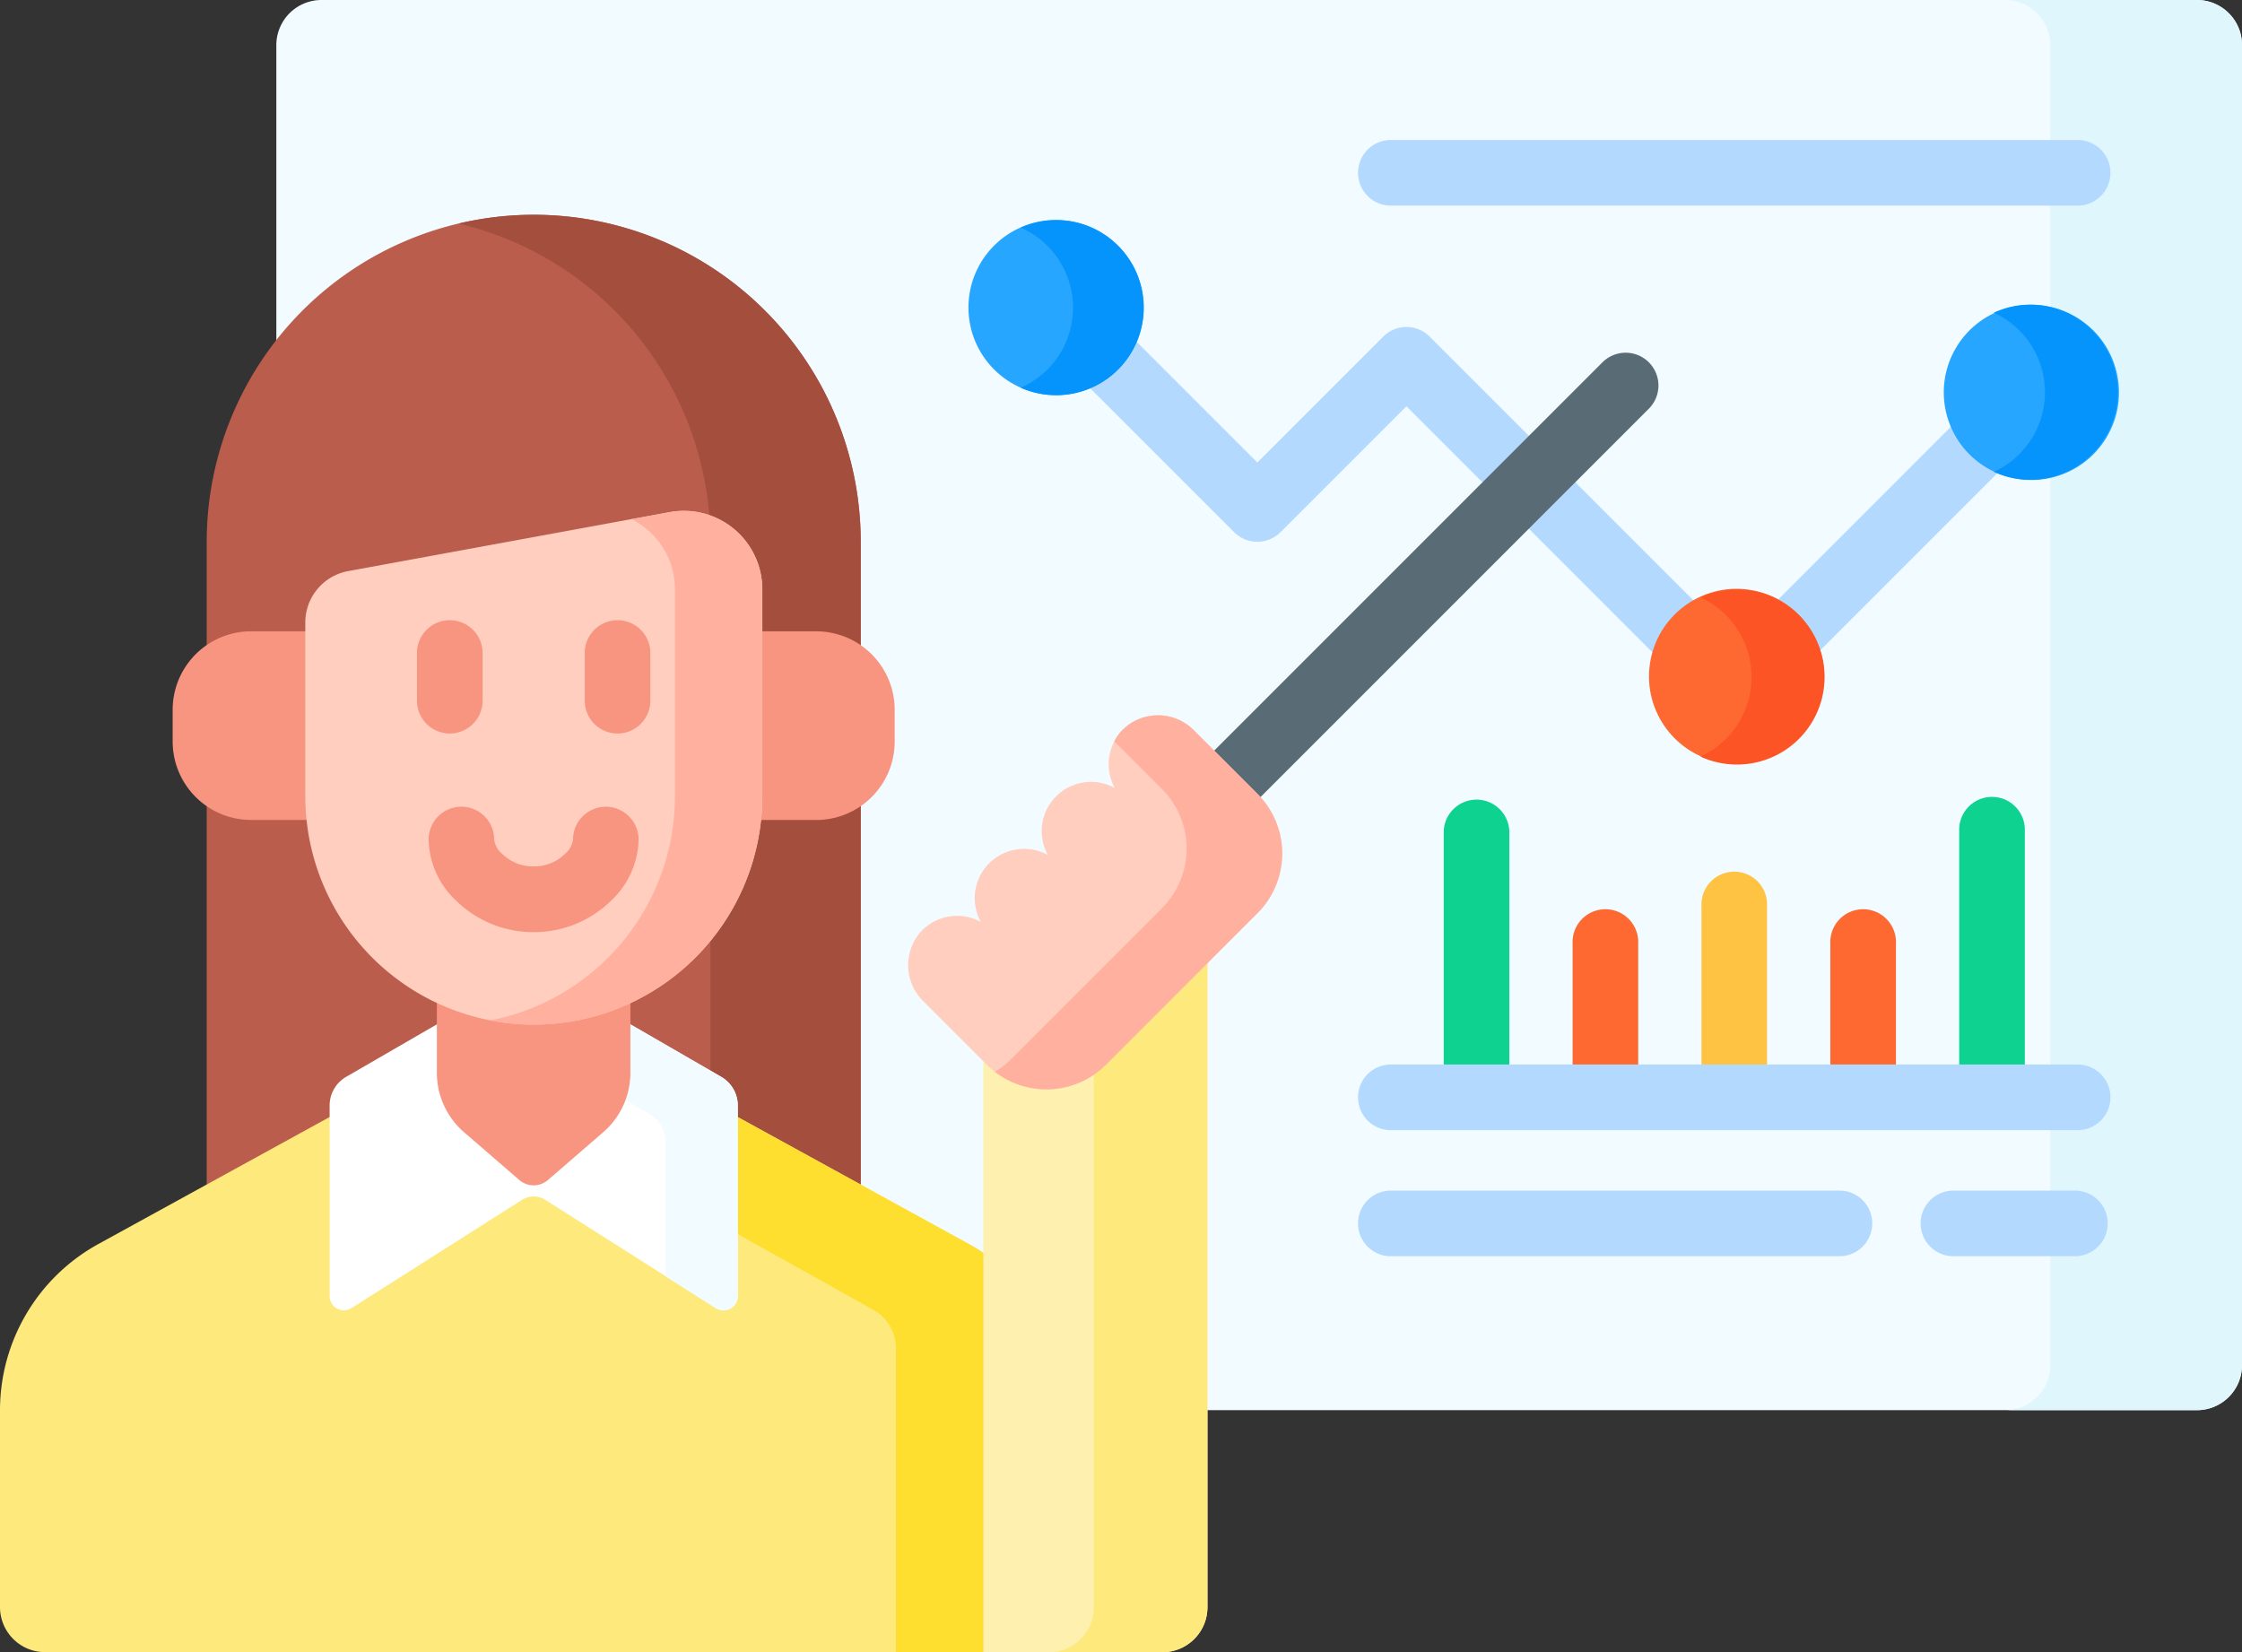 <svg xmlns="http://www.w3.org/2000/svg" width="78.6" height="57.92" viewBox="0 0 78.6 57.92">
  <rect x="0" y="0" width="78.6" height="57.92" fill="#333333" stroke="none"/>
  <g id="business" transform="translate(0 -67.353)">
    <g id="Group_25939" data-name="Group 25939" transform="translate(0 67.353)">
      <g id="Group_25915" data-name="Group 25915" transform="translate(9.687 0)">
        <path id="Path_19995" data-name="Path 19995" d="M130.43,67.353H64.681A1.582,1.582,0,0,0,63.1,68.935v10.6a11.306,11.306,0,0,1,20.334,6.811V108.97l3.875,2.128a6.329,6.329,0,0,1,.583.364v5.325h42.54a1.581,1.581,0,0,0,1.581-1.582V68.935A1.581,1.581,0,0,0,130.43,67.353Z" transform="translate(-63.099 -67.353)" fill="#f2fbff"/>
      </g>
      <g id="Group_25916" data-name="Group 25916" transform="translate(70.297 0)">
        <path id="Path_19996" data-name="Path 19996" d="M464.636,67.353h-6.721a1.582,1.582,0,0,1,1.582,1.582v46.271a1.581,1.581,0,0,1-1.582,1.582h6.721a1.582,1.582,0,0,0,1.582-1.582V68.935A1.581,1.581,0,0,0,464.636,67.353Z" transform="translate(-457.915 -67.353)" fill="#dff6fd"/>
      </g>
      <g id="Group_25928" data-name="Group 25928" transform="translate(0 7.53)">
        <g id="Group_25917" data-name="Group 25917" transform="translate(7.245 0)">
          <path id="Path_19997" data-name="Path 19997" d="M51.672,148.128v-.5a1,1,0,0,1,.5-.865l3.261-1.883v-.787a7.99,7.99,0,0,0,6.46,0v.787l3.261,1.883a1,1,0,0,1,.5.865v.5l4.474,2.457V127.865a11.464,11.464,0,1,0-22.929,0v22.719Z" transform="translate(-47.197 -116.401)" fill="#bb5d4c"/>
        </g>
        <path id="Path_19998" data-name="Path 19998" d="M107.352,116.4a11.485,11.485,0,0,0-2.634.308,11.469,11.469,0,0,1,8.791,10.224,2.751,2.751,0,0,1,1.854,2.6v7.247a7.977,7.977,0,0,1-1.815,5.078v4.731l.295.17a1,1,0,0,1,.5.865v.5l4.474,2.457V127.865A11.465,11.465,0,0,0,107.352,116.4Z" transform="translate(-88.642 -116.401)" fill="#a44f3e"/>
        <g id="Group_25918" data-name="Group 25918" transform="translate(0 31.54)">
          <path id="Path_19999" data-name="Path 19999" d="M34.632,326.812a6.655,6.655,0,0,0-.662-.42L25.7,321.852v6.367a.329.329,0,0,1-.1.241.342.342,0,0,1-.234.095.329.329,0,0,1-.178-.053l-6.093-3.868a.714.714,0,0,0-.765,0L12.234,328.5a.328.328,0,0,1-.178.053.337.337,0,0,1-.336-.336v-6.367l-8.269,4.541A6.652,6.652,0,0,0,0,332.224v6.9A1.581,1.581,0,0,0,1.582,340.7h33.05Z" transform="translate(0 -321.852)" fill="#fee97d"/>
        </g>
        <path id="Path_20000" data-name="Path 20000" d="M175.68,326.393l-8.269-4.541v4.1l4.922,2.751a1.535,1.535,0,0,1,.786,1.34V340.7h3.224V326.812A6.655,6.655,0,0,0,175.68,326.393Z" transform="translate(-141.711 -290.312)" fill="#fedf30"/>
        <g id="Group_25919" data-name="Group 25919" transform="translate(11.556 28.201)">
          <path id="Path_20001" data-name="Path 20001" d="M89,302.12,85.511,300.1q-.128.007-.259.007H79.611q-.13,0-.259-.007L75.86,302.12a1.163,1.163,0,0,0-.582,1.007v6.682a.5.5,0,0,0,.766.421l5.977-3.794a.767.767,0,0,1,.823,0l5.977,3.794a.5.5,0,0,0,.766-.421v-6.682A1.164,1.164,0,0,0,89,302.12Z" transform="translate(-75.278 -300.103)" fill="#fff"/>
        </g>
        <g id="Group_25920" data-name="Group 25920" transform="translate(21.929 28.382)">
          <path id="Path_20002" data-name="Path 20002" d="M146.2,303.119l-3.179-1.835v1.7a2.748,2.748,0,0,1-.174.955l.824.476a1.163,1.163,0,0,1,.582,1.007v4.691l1.764,1.12a.5.5,0,0,0,.766-.421v-6.682A1.164,1.164,0,0,0,146.2,303.119Z" transform="translate(-142.847 -301.284)" fill="#f2fbff"/>
        </g>
        <g id="Group_25921" data-name="Group 25921" transform="translate(15.316 27.433)">
          <path id="Path_20003" data-name="Path 20003" d="M103.165,295.875a7.781,7.781,0,0,1-3.393-.775v2.647a2.751,2.751,0,0,0,.952,2.081l1.94,1.678a.768.768,0,0,0,1,0l1.94-1.678a2.752,2.752,0,0,0,.952-2.081V295.1A7.783,7.783,0,0,1,103.165,295.875Z" transform="translate(-99.772 -295.101)" fill="#f89580"/>
        </g>
        <g id="Group_25922" data-name="Group 25922" transform="translate(6.053 14.601)">
          <path id="Path_20004" data-name="Path 20004" d="M44.23,217.29v-5.779H42.182a2.751,2.751,0,0,0-2.751,2.751v1.111a2.751,2.751,0,0,0,2.751,2.751h2.092A7.939,7.939,0,0,1,44.23,217.29Z" transform="translate(-39.431 -211.511)" fill="#f89580"/>
          <path id="Path_20005" data-name="Path 20005" d="M174.864,211.512h-2.047v5.779a7.9,7.9,0,0,1-.045.835h2.092a2.751,2.751,0,0,0,2.751-2.751v-1.111a2.751,2.751,0,0,0-2.751-2.751Z" transform="translate(-152.302 -211.512)" fill="#f89580"/>
        </g>
        <g id="Group_25923" data-name="Group 25923" transform="translate(10.699 10.381)">
          <path id="Path_20006" data-name="Path 20006" d="M71.195,186.131a1.834,1.834,0,0,0-1.5,1.8v6.084a8.011,8.011,0,1,0,16.023,0v-7.247a2.752,2.752,0,0,0-3.247-2.706Z" transform="translate(-69.691 -184.021)" fill="#ffcebf"/>
        </g>
        <path id="Path_20007" data-name="Path 20007" d="M118.2,184.066l-1.335.245a2.747,2.747,0,0,1,1.523,2.462v7.247a8.012,8.012,0,0,1-6.484,7.864,8.013,8.013,0,0,0,9.542-7.864v-7.247A2.751,2.751,0,0,0,118.2,184.066Z" transform="translate(-94.725 -173.64)" fill="#ffb09e"/>
        <g id="Group_25926" data-name="Group 25926" transform="translate(14.618 14.259)">
          <g id="Group_25924" data-name="Group 25924">
            <path id="Path_20008" data-name="Path 20008" d="M96.372,213.212a1.151,1.151,0,0,1-1.151-1.151v-1.622a1.151,1.151,0,1,1,2.3,0v1.622A1.151,1.151,0,0,1,96.372,213.212Z" transform="translate(-95.221 -209.287)" fill="#f89580"/>
          </g>
          <g id="Group_25925" data-name="Group 25925" transform="translate(5.882)">
            <path id="Path_20009" data-name="Path 20009" d="M134.685,213.212a1.151,1.151,0,0,1-1.151-1.151v-1.622a1.151,1.151,0,1,1,2.3,0v1.622A1.151,1.151,0,0,1,134.685,213.212Z" transform="translate(-133.534 -209.287)" fill="#f89580"/>
          </g>
        </g>
        <g id="Group_25927" data-name="Group 25927" transform="translate(15.025 20.75)">
          <path id="Path_20010" data-name="Path 20010" d="M101.485,255.965a3.858,3.858,0,0,1-2.629-1.088,3.019,3.019,0,0,1-.982-2.161,1.151,1.151,0,0,1,1.151-1.148h0a1.151,1.151,0,0,1,1.148,1.155.79.79,0,0,0,.282.5,1.543,1.543,0,0,0,1.061.438h.078a1.545,1.545,0,0,0,1.061-.438.79.79,0,0,0,.282-.5,1.151,1.151,0,0,1,1.148-1.154h0a1.152,1.152,0,0,1,1.151,1.148,3.019,3.019,0,0,1-.982,2.161,3.852,3.852,0,0,1-2.7,1.087Z" transform="translate(-97.873 -251.568)" fill="#f89580"/>
        </g>
      </g>
      <g id="Group_25929" data-name="Group 25929" transform="translate(34.474 33.542)">
        <path id="Path_20011" data-name="Path 20011" d="M228.749,289.517a2.8,2.8,0,0,1-3.954,0l-.233-.233v20.941h6.276a1.581,1.581,0,0,0,1.582-1.582v-22.8Z" transform="translate(-224.562 -285.847)" fill="#fef0ae"/>
      </g>
      <g id="Group_25931" data-name="Group 25931" transform="translate(36.769 33.542)">
        <g id="Group_25930" data-name="Group 25930">
          <path id="Path_20012" data-name="Path 20012" d="M241.408,289.516a2.816,2.816,0,0,1-.31.264v18.863a1.581,1.581,0,0,1-1.582,1.582h3.98a1.581,1.581,0,0,0,1.582-1.582v-22.8Z" transform="translate(-239.517 -285.846)" fill="#fee97d"/>
        </g>
      </g>
      <g id="Group_25932" data-name="Group 25932" transform="translate(38.104 11.463)">
        <path id="Path_20013" data-name="Path 20013" d="M411.553,164.223l-6.267,6.267a2.928,2.928,0,0,1,1.477,1.779l6.444-6.444A2.931,2.931,0,0,1,411.553,164.223Z" transform="translate(-381.172 -160.815)" fill="#b3dafe"/>
        <path id="Path_20014" data-name="Path 20014" d="M269.6,151.738l-9.375-9.375a1.151,1.151,0,0,0-1.628,0l-4.413,4.413-4.352-4.352a2.911,2.911,0,0,1-1.628,1.629l5.165,5.165a1.151,1.151,0,0,0,1.628,0l4.413-4.413,8.765,8.765A2.927,2.927,0,0,1,269.6,151.738Z" transform="translate(-248.208 -142.026)" fill="#b3dafe"/>
      </g>
      <g id="Group_25933" data-name="Group 25933" transform="translate(57.406 20.236)">
        <circle id="Ellipse_1163" data-name="Ellipse 1163" cx="3.07" cy="3.07" r="3.07" transform="translate(0 6.079) rotate(-81.837)" fill="#fd6930"/>
      </g>
      <path id="Path_20015" data-name="Path 20015" d="M389.622,201.962a3.053,3.053,0,0,0-1.281.282,3.066,3.066,0,0,1,0,5.576,3.069,3.069,0,1,0,1.281-5.858Z" transform="translate(-328.725 -181.298)" fill="#fd5426"/>
      <g id="Group_25934" data-name="Group 25934" transform="translate(67.001 9.541)">
        <circle id="Ellipse_1164" data-name="Ellipse 1164" cx="3.07" cy="3.07" r="3.07" transform="matrix(0.516, -0.857, 0.857, 0.516, 0, 5.262)" fill="#26a6fe"/>
      </g>
      <path id="Path_20016" data-name="Path 20016" d="M456.6,136.92a3.054,3.054,0,0,0-1.278.281,3.066,3.066,0,0,1,0,5.579,3.069,3.069,0,1,0,1.278-5.86Z" transform="translate(-385.423 -126.24)" fill="#0593fc"/>
      <g id="Group_25935" data-name="Group 25935" transform="translate(47.657 4.905)">
        <path id="Path_20017" data-name="Path 20017" d="M335.57,101.608h-23.98a1.151,1.151,0,1,1,0-2.3h23.98a1.151,1.151,0,1,1,0,2.3Z" transform="translate(-310.438 -99.305)" fill="#b3dafe"/>
      </g>
      <g id="Group_25936" data-name="Group 25936" transform="translate(47.657 41.735)">
        <path id="Path_20018" data-name="Path 20018" d="M327.316,341.519H311.589a1.151,1.151,0,1,1,0-2.3h15.726a1.151,1.151,0,0,1,0,2.3Z" transform="translate(-310.438 -339.216)" fill="#b3dafe"/>
      </g>
      <g id="Group_25937" data-name="Group 25937" transform="translate(67.38 41.735)">
        <path id="Path_20019" data-name="Path 20019" d="M444.323,341.519h-4.257a1.151,1.151,0,1,1,0-2.3h4.257a1.151,1.151,0,0,1,0,2.3Z" transform="translate(-438.914 -339.216)" fill="#b3dafe"/>
      </g>
      <g id="Group_25938" data-name="Group 25938" transform="translate(47.657 27.985)">
        <path id="Path_20020" data-name="Path 20020" d="M331.985,259.134V250.8a1.151,1.151,0,0,0-2.3,0v8.332Z" transform="translate(-326.728 -249.65)" fill="#0ed290"/>
        <path id="Path_20021" data-name="Path 20021" d="M361.415,280.8v-4.4a1.151,1.151,0,1,0-2.3,0v4.4Z" transform="translate(-351.64 -271.312)" fill="#fd6930"/>
        <path id="Path_20022" data-name="Path 20022" d="M390.846,273.575v-5.713a1.151,1.151,0,1,0-2.3,0v5.713Z" transform="translate(-376.553 -264.091)" fill="#ffc344"/>
        <path id="Path_20023" data-name="Path 20023" d="M449.707,259.134V250.8a1.151,1.151,0,1,0-2.3,0v8.332Z" transform="translate(-426.378 -249.65)" fill="#0ed290"/>
        <path id="Path_20024" data-name="Path 20024" d="M420.277,280.8v-4.4a1.151,1.151,0,1,0-2.3,0v4.4Z" transform="translate(-401.466 -271.312)" fill="#fd6930"/>
        <path id="Path_20025" data-name="Path 20025" d="M335.57,312.73h-23.98a1.151,1.151,0,1,1,0-2.3h23.98a1.151,1.151,0,1,1,0,2.3Z" transform="translate(-310.438 -301.097)" fill="#b3dafe"/>
      </g>
    </g>
    <g id="Group_25940" data-name="Group 25940" transform="translate(33.952 75.064)">
      <circle id="Ellipse_1165" data-name="Ellipse 1165" cx="3.07" cy="3.07" r="3.07" fill="#26a6fe"/>
    </g>
    <path id="Path_20026" data-name="Path 20026" d="M236.5,118.5a3.069,3.069,0,0,0-3.412-.635,3.065,3.065,0,0,1,0,5.612A3.069,3.069,0,0,0,236.5,118.5Z" transform="translate(-197.301 -42.532)" fill="#0593fc"/>
    <g id="Group_25945" data-name="Group 25945" transform="translate(31.837 79.718)">
      <path id="Path_20027" data-name="Path 20027" d="M291.924,148.235a1.151,1.151,0,0,0-1.628,0l-13.72,13.72,1.519,1.519c.037.037.069.076.1.115l13.726-13.726A1.151,1.151,0,0,0,291.924,148.235Z" transform="translate(-265.955 -147.898)" fill="#596c76"/>
      <g id="Group_25944" data-name="Group 25944" transform="translate(0 12.71)">
        <g id="Group_25943" data-name="Group 25943">
          <g id="Group_25942" data-name="Group 25942">
            <g id="Group_25941" data-name="Group 25941">
              <path id="Path_20028" data-name="Path 20028" d="M210.23,235.882a1.73,1.73,0,0,0-.291,2.057,1.729,1.729,0,0,0-2.078.313,1.767,1.767,0,0,0,.062,2.466l2.225,2.225a2.954,2.954,0,0,0,4.177,0l5.314-5.314a2.954,2.954,0,0,0,0-4.177l-2.225-2.225a1.768,1.768,0,0,0-2.466-.062,1.729,1.729,0,0,0-.313,2.078,1.728,1.728,0,0,0-2.348,2.348,1.729,1.729,0,0,0-2.057.291Z" transform="translate(-207.389 -230.693)" fill="#ffcebf"/>
            </g>
          </g>
        </g>
      </g>
      <path id="Path_20029" data-name="Path 20029" d="M236.446,233.45l-2.225-2.225a1.768,1.768,0,0,0-2.466-.062,1.728,1.728,0,0,0-.331.443l1.672,1.672a2.954,2.954,0,0,1,0,4.177l-5.314,5.314a2.956,2.956,0,0,1-.538.423,2.952,2.952,0,0,0,3.887-.251l5.314-5.314A2.954,2.954,0,0,0,236.446,233.45Z" transform="translate(-224.197 -217.982)" fill="#ffb09e"/>
    </g>
  </g>
</svg>
